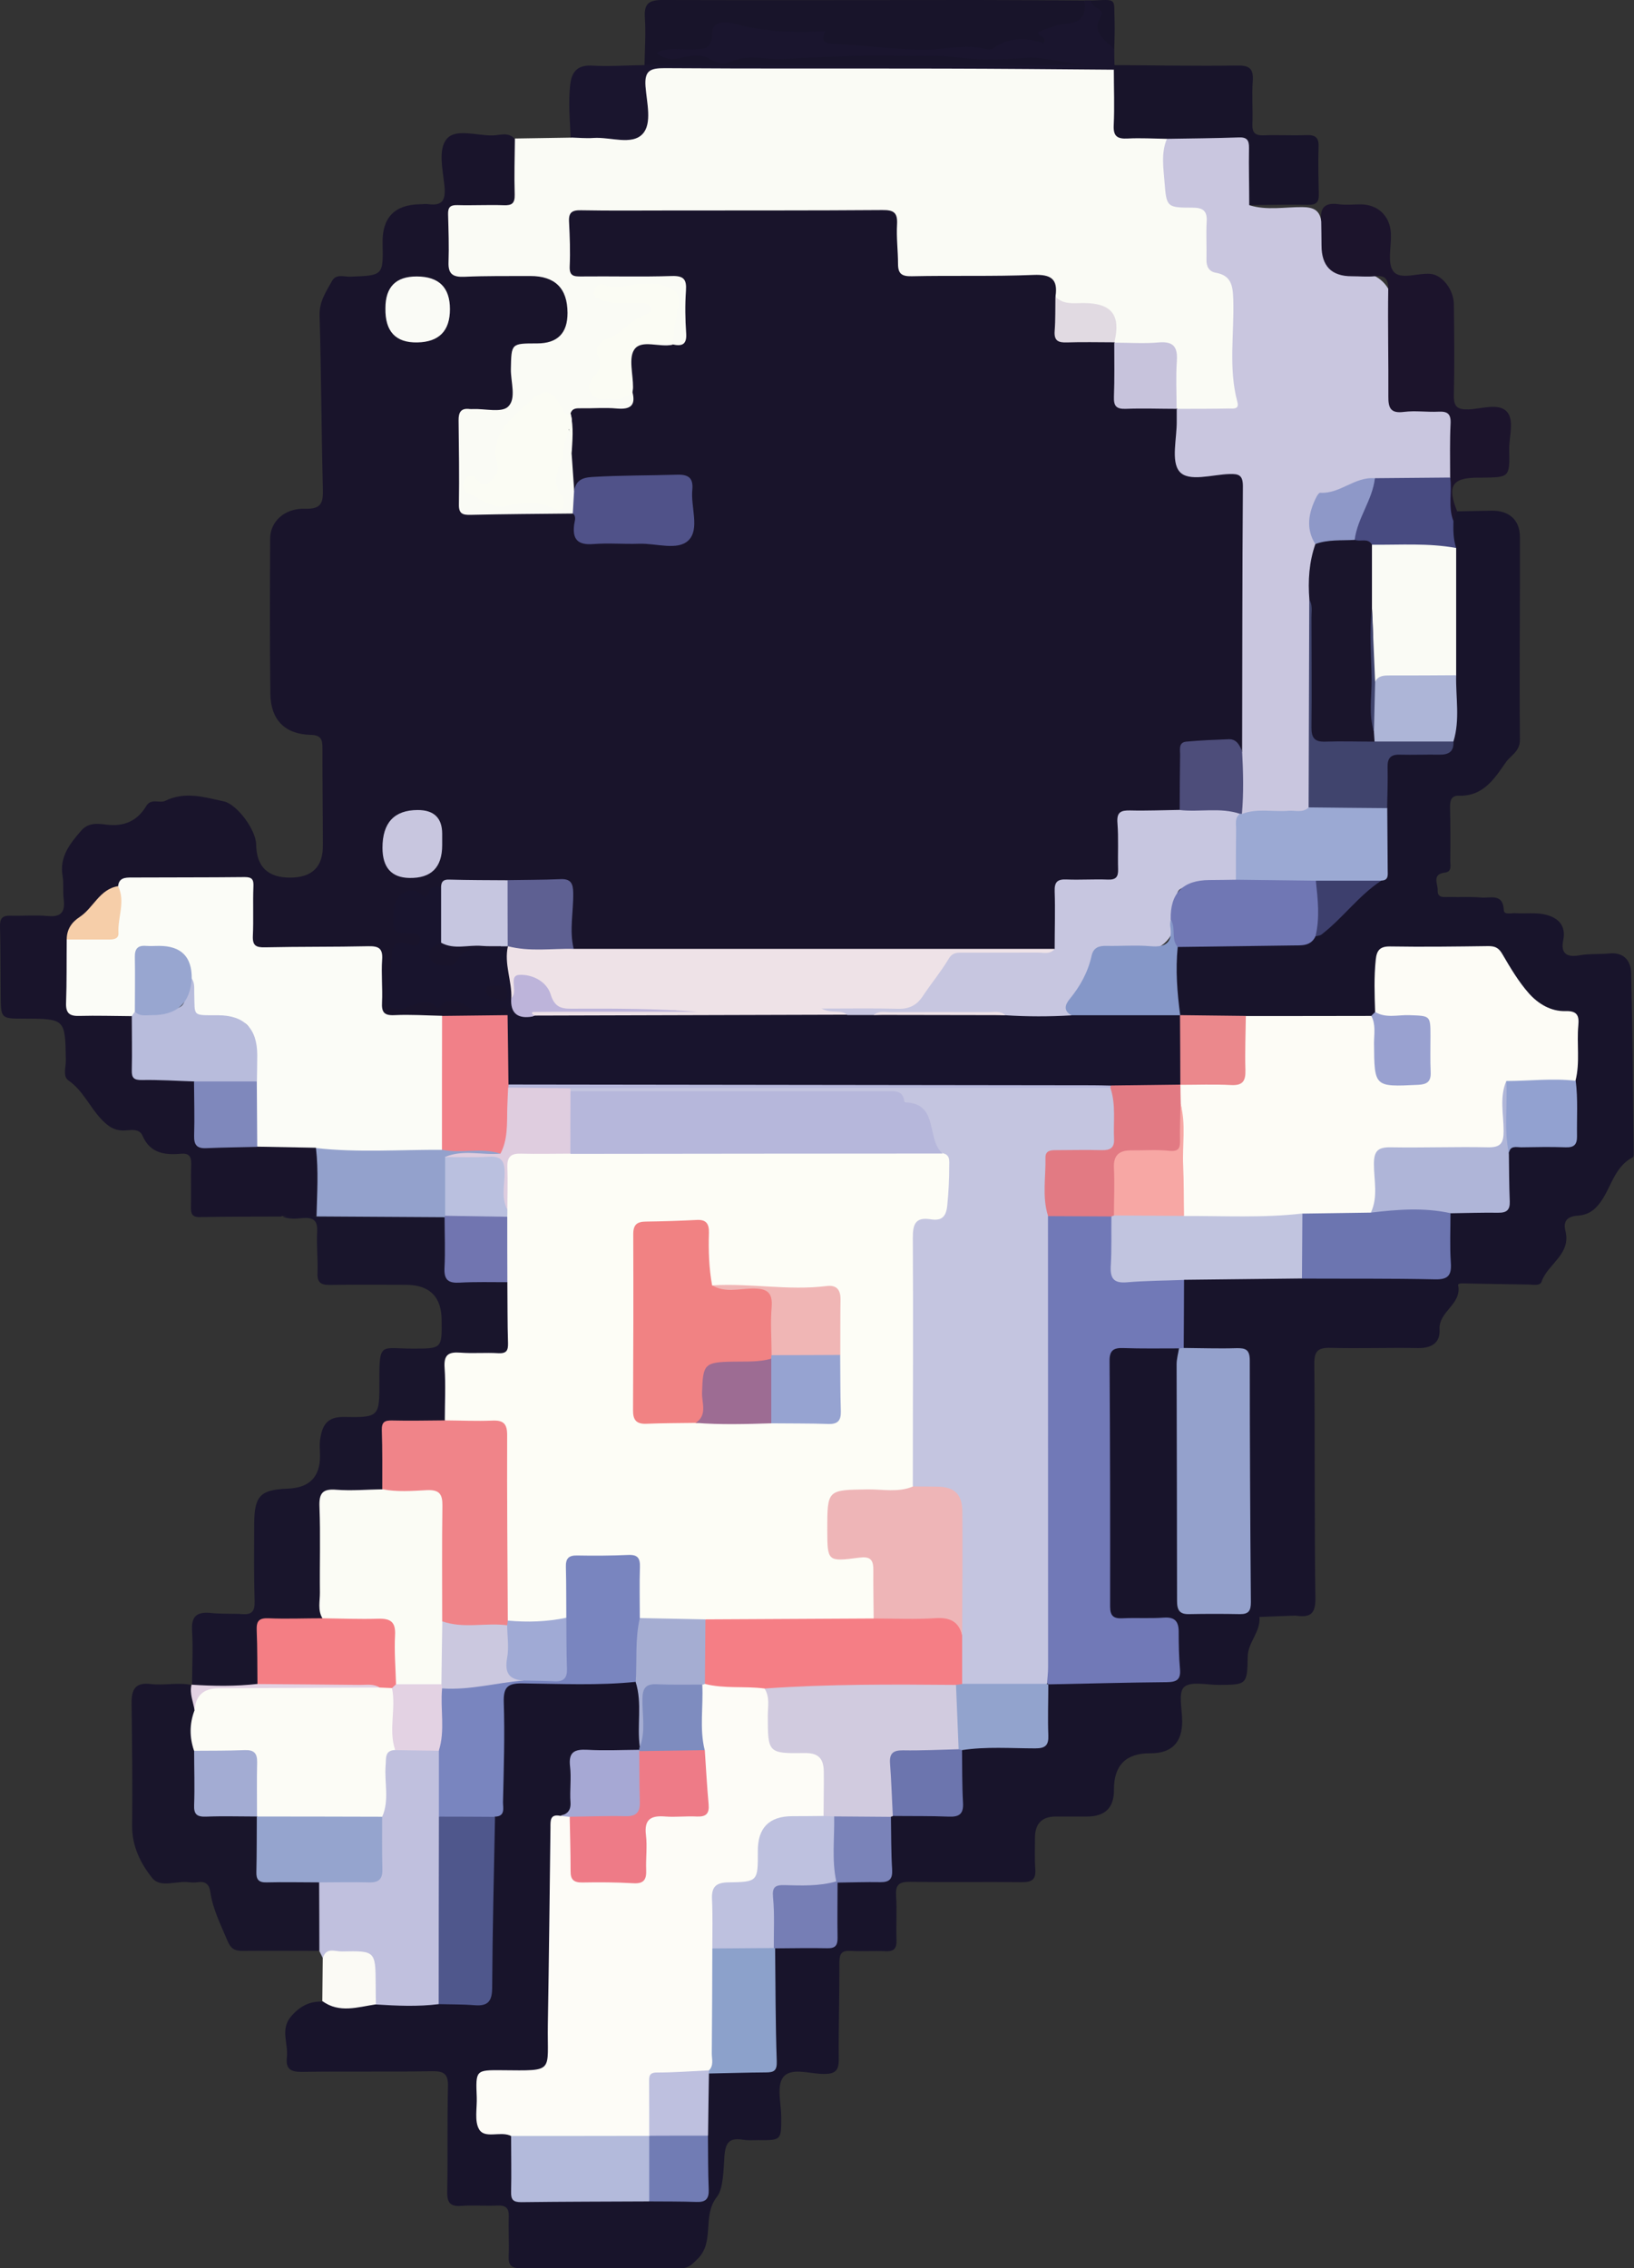 <svg xmlns="http://www.w3.org/2000/svg" id="Layer_2" data-name="Layer 2" viewBox="0 0 149.4 207.31"><rect x="0" y="0" width="149.4" height="207.31" fill="#333333" stroke="none"/><defs><style>      .cls-1 {        fill: #c9c6df;      }      .cls-1, .cls-2, .cls-3, .cls-4, .cls-5, .cls-6, .cls-7, .cls-8, .cls-9, .cls-10, .cls-11, .cls-12, .cls-13, .cls-14, .cls-15, .cls-16, .cls-17, .cls-18, .cls-19, .cls-20, .cls-21, .cls-22, .cls-23, .cls-24, .cls-25, .cls-26, .cls-27, .cls-28, .cls-29, .cls-30, .cls-31, .cls-32, .cls-33, .cls-34, .cls-35, .cls-36, .cls-37, .cls-38, .cls-39, .cls-40, .cls-41, .cls-42, .cls-43, .cls-44, .cls-45, .cls-46, .cls-47, .cls-48, .cls-49, .cls-50, .cls-51, .cls-52, .cls-53, .cls-54, .cls-55, .cls-56, .cls-57, .cls-58, .cls-59, .cls-60, .cls-61, .cls-62, .cls-63, .cls-64, .cls-65, .cls-66, .cls-67, .cls-68, .cls-69, .cls-70, .cls-71, .cls-72, .cls-73, .cls-74, .cls-75, .cls-76, .cls-77, .cls-78, .cls-79, .cls-80, .cls-81, .cls-82, .cls-83, .cls-84, .cls-85, .cls-86, .cls-87, .cls-88, .cls-89 {        stroke-width: 0px;      }      .cls-2 {        fill: #a0aad5;      }      .cls-3 {        fill: #484b81;      }      .cls-4 {        fill: #94a1cc;      }      .cls-5 {        fill: #eeb5b7;      }      .cls-6 {        fill: #7e8cbf;      }      .cls-7 {        fill: #f7a7a4;      }      .cls-8 {        fill: #d1cbdf;      }      .cls-9 {        fill: #95a4ce;      }      .cls-10 {        fill: #bdb4da;      }      .cls-11 {        fill: #717cb4;      }      .cls-12 {        fill: #eb888c;      }      .cls-13 {        fill: #dfcddf;      }      .cls-14 {        fill: #f47e84;      }      .cls-15 {        fill: #c4c5e0;      }      .cls-16 {        fill: #96a3d1;      }      .cls-17 {        fill: #e27a83;      }      .cls-18 {        fill: #bec1df;      }      .cls-19 {        fill: #9ba9d3;      }      .cls-20 {        fill: #f18088;      }      .cls-21 {        fill: #fdfcf6;      }      .cls-22 {        fill: #c7c6e0;      }      .cls-23 {        fill: #b8bcdc;      }      .cls-24 {        fill: #c1c4df;      }      .cls-25 {        fill: #8e98c8;      }      .cls-26 {        fill: #b6b7db;      }      .cls-27 {        fill: #9d6c93;      }      .cls-28 {        fill: #1a152c;      }      .cls-29 {        fill: #e1dae2;      }      .cls-30 {        fill: #fcfcf6;      }      .cls-31 {        fill: #8597c8;      }      .cls-32 {        fill: #1c142c;      }      .cls-33 {        fill: #e3d2e3;      }      .cls-34 {        fill: #fdfdf6;      }      .cls-35 {        fill: #f0b6b5;      }      .cls-36 {        fill: #bec0df;      }      .cls-37 {        fill: #fdfcf7;      }      .cls-38 {        fill: #7f88bc;      }      .cls-39 {        fill: #18142b;      }      .cls-40 {        fill: #7179b7;      }      .cls-41 {        fill: #fafbf6;      }      .cls-42 {        fill: #eee2e7;      }      .cls-43 {        fill: #99a1d0;      }      .cls-44 {        fill: #fbfcf5;      }      .cls-45 {        fill: #98a6d0;      }      .cls-46 {        fill: #a5add2;      }      .cls-47 {        fill: #a3acd3;      }      .cls-48 {        fill: #7175b0;      }      .cls-49 {        fill: #afb5d8;      }      .cls-50 {        fill: #fbfaf5;      }      .cls-51 {        fill: #18142a;      }      .cls-52 {        fill: #1a152e;      }      .cls-53 {        fill: #adb5d7;      }      .cls-54 {        fill: #92a3cd;      }      .cls-55 {        fill: #f18283;      }      .cls-56 {        fill: #8ca1cb;      }      .cls-57 {        fill: #a6a8d4;      }      .cls-58 {        fill: #6c75b0;      }      .cls-59 {        fill: #f6cea9;      }      .cls-60 {        fill: #7077b4;      }      .cls-61 {        fill: #19152b;      }      .cls-62 {        fill: #18142d;      }      .cls-63 {        fill: #92a1d0;      }      .cls-64 {        fill: #19142b;      }      .cls-65 {        fill: #19152c;      }      .cls-66 {        fill: #c0c0de;      }      .cls-67 {        fill: #c8c6df;      }      .cls-68 {        fill: #5e6092;      }      .cls-69 {        fill: #bac0df;      }      .cls-70 {        fill: #7a83b9;      }      .cls-71 {        fill: #c7c3dc;      }      .cls-72 {        fill: #f08489;      }      .cls-73 {        fill: #7985bf;      }      .cls-74 {        fill: #4f578c;      }      .cls-75 {        fill: #4d4d7a;      }      .cls-76 {        fill: #6c75ae;      }      .cls-77 {        fill: #40446d;      }      .cls-78 {        fill: #ee7b87;      }      .cls-79 {        fill: #3d3f6d;      }      .cls-80 {        fill: #767eb5;      }      .cls-81 {        fill: #c6c6e0;      }      .cls-82 {        fill: #b3badb;      }      .cls-83 {        fill: #fafbf5;      }      .cls-84 {        fill: #f57e85;      }      .cls-85 {        fill: #fbfcf7;      }      .cls-86 {        fill: #cbc8df;      }      .cls-87 {        fill: #93a1cc;      }      .cls-88 {        fill: #505289;      }      .cls-89 {        fill: #fbfcf4;      }    </style></defs><g id="Layer_1-2" data-name="Layer 1"><g><path class="cls-64" d="m25.76,111.2c-2.51.01-5.01,0-7.52.05-.72.01-.79-.37-.78-.94.03-1.3-.02-2.61.02-3.92.02-.73-.25-1-.96-.93-1.48.13-2.8-.05-3.49-1.65-.27-.63-.95-.53-1.47-.49-.98.09-1.59-.27-2.29-1.01-1.07-1.12-1.67-2.62-3-3.54-.56-.39-.24-1.22-.25-1.84-.06-3.81-.05-3.81-3.84-3.82-2.09,0-2.1,0-2.12-2.11-.02-2.11,0-4.22-.06-6.33-.02-.71.22-.99.93-.97,1.15.03,2.32-.07,3.46.03,1.28.12,1.57-.45,1.43-1.57-.09-.69.02-1.42-.1-2.1-.29-1.74.65-2.91,1.68-4.11.68-.8,1.56-.67,2.36-.57,1.59.19,2.79-.34,3.6-1.69.46-.77,1.22-.23,1.75-.49,1.81-.89,3.58-.33,5.35.05,1.21.26,2.94,2.6,2.96,3.94q.04,3.03,3.09,3.03t3.01-2.98c0-2.96-.05-5.92-.04-8.89,0-.78-.15-1.16-1.07-1.18-2.35-.05-3.67-1.37-3.69-3.77-.06-4.72-.04-9.44-.02-14.16,0-1.56,1.31-2.8,3.2-2.74,1.53.05,1.65-.59,1.62-1.83-.14-5.27-.14-10.54-.3-15.81-.04-1.28.58-2.19,1.14-3.18.38-.68,1.09-.37,1.64-.39,3.04-.11,3.04-.09,2.98-3.07q-.07-3.49,3.42-3.55c.25,0,.51-.05.75-.01,1.3.18,1.61-.37,1.49-1.62-.14-1.48-.63-3.39.23-4.37.82-.94,2.75-.26,4.18-.29.65-.01,1.4-.34,1.98.28.98,1.8.64,3.69.3,5.55-.14.8-.96.95-1.68,1.02-.95.09-1.91.03-2.86.05-.8.02-1.21.4-1.21,1.2,0,.1,0,.2,0,.3,0,4.44-.38,3.86,3.67,3.9,1.61.02,3.21-.03,4.82.02,1.75.05,2.25.55,2.34,2.25.05.9.05,1.81,0,2.71-.09,1.65-.58,2.26-2.19,2.22-3.38-.08-2.87.39-2.91,3.04-.04,2.57-.4,2.96-2.95,3.03-1.76.05-1.88.14-1.86,1.92.01,1.56-.1,3.1-.15,4.66-.04,1.15.32,1.92,1.71,1.91.74,0,1.5.09,2.25.11,2,.05,4.01-.13,6.01.1.48.2.67.61.67,1.08,0,1.14.62,1.42,1.64,1.41,2.2-.02,4.4-.03,6.6,0,1.12.02,1.49-.45,1.48-1.52-.04-4.29.39-3.55-3.54-3.66-2.34-.06-4.63.12-6.85.9-.71-.99-.45-2.11-.42-3.2.16-1.25.12-2.49-.04-3.74.23-1.14,1.15-1.13,1.98-1.09.79.04,1.59.02,2.38.07.98.06,1.23-.41,1.04-1.28,0-.74-.02-1.49,0-2.23.07-1.79.56-2.29,2.32-2.37.59-.03,1.19,0,1.78.01.44-.06.79-.25.82-.73.08-1.25.13-2.51-.03-3.76-.1-.72-.68-.79-1.26-.79-2.26.01-4.52-.09-6.78.06-1.82.12-2.5-.44-2.57-2.26-.04-1-.05-2.01.02-3.01.08-1.12.67-1.74,1.8-1.84.45-.04.9-.04,1.35-.04,8.24,0,16.47,0,24.71,0,2.75,0,3.12.39,3.15,3.13,0,.35,0,.7.01,1.05.08,1.54.34,1.82,1.92,1.83,3.36.03,6.73-.02,10.09.02,1.81.02,2.18.4,2.39,2.16-.02.19-.1.39-.08.59.35,3.53-.57,3.28,3.19,3.31.55,0,1.1.02,1.6.28.15.09.28.2.38.35.58,1.29.31,2.65.33,3.98.02,1.03.42,1.4,1.43,1.41,1.23.02,2.5-.24,3.68.35.15.11.27.25.36.42.39.81.27,1.67.28,2.52.02,2.69.01,2.69,2.63,2.7.35,0,.7,0,1.05.01,1.73.09,2.24.59,2.34,2.27.02.35.01.7.01,1.05,0,6.67,0,13.35,0,20.02,0,.8.09,1.61-.33,2.35-.2.3-.51.37-.77.17-1.09-.84-2.28-.42-3.45-.33-.89.07-1.2.51-1.2,1.35,0,.95.02,1.89-.02,2.84-.03.64-.03,1.31-.57,1.8-1.17.65-2.44.37-3.67.39-1.01.02-1.47.39-1.44,1.42.03.9.03,1.8-.02,2.69-.09,1.66-.55,2.12-2.18,2.21-.7.04-1.4.04-2.1.01-1.02-.04-1.46.42-1.43,1.43.03.85.02,1.7,0,2.54-.02.7-.03,1.41-.6,1.94-.45.28-.96.25-1.46.25-13.49.21-26.97.18-40.46.17-.65,0-1.31.02-1.91-.31-1.01-.79-.93-1.89-.84-2.98q.27-3.06-2.8-3.06c-.84,0-1.69.05-2.52-.1-1.9.3-3.85-.21-5.72.37-1.01.33-1.76,1.34-3.11.87-.75-.26-.9.72-1.02,1.36-.11.62,0,1.1.73,1.21.2.03.39.09.58.16.5.2.92.49.82,1.1-.08.51-.5.81-.97.77-1.29-.12-1.47.69-1.54,1.67-.05.65-.13,1.29-.18,1.94-.09,1.19.25,1.45,1.34,1.14,1.97-.55,3.93-.66,5.86.14.73.3,1.45.35,2.2.16.4-.1.83-.23,1.08.2.28.47.09.86-.38,1.12-1.9.46-3.81.26-5.72.16-1.3.17-2.6.14-3.9.07-1.54-.08-2.02-.58-2.13-2.14-.06-.8-.01-1.6-.03-2.4-.03-1.58-.17-1.74-1.71-1.75-2.45-.02-4.91.02-7.36-.02-2.15-.03-2.62-.52-2.67-2.69,0-.2,0,.05,0-.15-.03-3.84.41-3.46-3.61-3.48-1.9,0-3.81-.01-5.71,0-.65,0-1.31-.05-1.89.34-1.82.8-3,2.37-4.35,3.73-.37.38-.63.9-.48,1.49.09,1.3.03,2.6.04,3.9.02,1.95.03,1.94,2.05,2,1.18.03,2.42-.27,3.5.49.78,1.18.42,2.52.48,3.79.08,1.6.14,1.67,1.71,1.74,1.18.05,2.41-.26,3.5.46.86,1.21.5,2.61.5,3.92,0,1.22.43,1.72,1.66,1.65,1.19-.06,2.39-.07,3.59.08,1.83,0,3.69-.54,5.44.41.75,2.15.81,4.3-.03,6.45-1.09.19-2.17.19-3.26-.02Z"></path><path class="cls-39" d="m133.2,46.74c1.05-.02,2.11-.04,3.16-.06,1.6-.03,2.6.82,2.61,2.4.02,6.18-.06,12.35,0,18.53.01,1.08-.83,1.42-1.28,2.06-1.04,1.49-2.07,3.13-4.29,3.06-.76-.02-.83.5-.82,1.13.04,1.61.04,3.21.02,4.82,0,.41.18,1-.49,1.08-1.23.15-.63,1.05-.66,1.62-.04.78.65.59,1.11.61.95.03,1.91-.04,2.86.05.82.08,2.01-.44,2.08,1.17.02.43.68.24,1.05.26.95.06,1.94-.09,2.83.15,1.06.28,1.83.96,1.55,2.32-.25,1.19.3,1.6,1.5,1.38.88-.16,1.8-.08,2.7-.17,1.35-.14,1.98.68,2.01,1.79.13,5.42.17,10.84.23,16.27,0,.2.02.52-.07.57-1.96.99-2.03,3.37-3.5,4.71-.44.4-.99.59-1.49.62-.99.06-1.41.48-1.18,1.4.54,2.15-1.62,3.01-2.18,4.64-.15.43-.81.26-1.26.26-1.81-.02-3.62-.06-5.42-.09-.34,0-.99-.08-.95.15.36,1.76-1.8,2.39-1.7,4.06.07,1.19-.71,1.71-1.96,1.69-2.66-.05-5.32.05-7.98-.02-1.16-.03-1.52.27-1.51,1.48.07,7.13,0,14.26.1,21.39.02,1.39-.42,1.79-1.68,1.62-.2-.03-.4,0-.6,0-.95.03-1.9.07-2.84.11.14,1.35-1.05,2.29-1.07,3.63-.04,2.57-.1,2.56-2.64,2.58-1.1,0-2.57-.36-3.18.2-.55.5-.17,2.04-.17,3.12q0,2.95-2.93,2.93-3.33-.02-3.31,3.35.02,2.43-2.46,2.43c-.95,0-1.91,0-2.86,0q-1.9,0-1.9,1.96c0,.95-.04,1.91.03,2.86.07.94-.32,1.19-1.22,1.18-3.41-.04-6.83.02-10.24-.03-.96-.01-1.33.23-1.27,1.25.09,1.35-.01,2.71.04,4.07.03.81-.27,1.06-1.04,1.02-1.05-.05-2.11.03-3.16-.03-.79-.04-1.02.23-1.02,1.02.01,2.96-.09,5.92-.06,8.89.01,1.07-.36,1.35-1.39,1.34-1.27,0-2.98-.64-3.7.31-.61.8-.17,2.42-.17,3.67,0,2.08,0,2.09-2.1,2.07-.45,0-.91.04-1.35-.03-1.26-.2-1.65.17-1.75,1.56-.08,1.22-.1,2.92-.67,3.64-1.4,1.75-.17,4.09-1.77,5.68-.5.49-.82.87-1.55.86-4.87-.02-9.74-.04-14.61,0-.85,0-1.16-.24-1.12-1.1.05-1.2-.03-2.41.01-3.61.03-.78-.27-1.06-1.05-1.02-1.1.05-2.21-.05-3.31.03-1.01.07-1.28-.3-1.27-1.27.06-3.21-.01-6.43.07-9.64.03-1.16-.37-1.42-1.47-1.4-3.97.07-7.93,0-11.9.06-1.03.01-1.48-.27-1.36-1.34.14-1.25-.64-2.56.4-3.75.78-.9,1.68-1.39,2.87-1.33,1.69-.07,3.39.14,5.07-.19,1.84-.24,3.69-.18,5.53-.04.9-.14,1.8-.13,2.7-.1,1.09.05,1.47-.44,1.54-1.52.25-4.21.34-8.42.29-12.63,0-.85-.02-1.71.3-2.53.46-.75.61-1.56.6-2.44-.01-2.55-.04-5.11,0-7.66.04-1.91.43-2.32,2.31-2.29,2.9.05,5.8-.27,8.7-.17.55.02,1.1-.08,1.64.13.54.3.72.79.72,1.37,0,1.58.12,3.17-.07,4.74-.06.18-.15.34-.28.48-.97.71-2.1.48-3.17.5-2.61.04-2.62.02-2.63,2.59,0,1.26.02,2.52-1.22,3.32-.64.45-.6,1.12-.58,1.77.14,6.02-.52,12.03-.32,18.05.02.5,0,1-.09,1.5-.21,1.21-.96,1.83-2.15,1.95-1.05.11-2.11.04-3.16.07-.83.02-1.21.39-1.05,1.23.04.25.08.5.07.75-.1,1.48.13,2.7,1.96,2.86.29.03.53.28.72.52.65,1.22.4,2.54.38,3.82-.01,1.22.44,1.67,1.67,1.67,3.44.01,6.88-.15,10.31.09,1.19-.15,2.39-.11,3.59-.09.96.01,1.34-.4,1.34-1.35,0-1.4-.08-2.79.09-4.19-.04-1.89-.46-3.79.32-5.63.99-.83,2.19-.56,3.32-.58,2.33-.04,2.33-.02,2.3-2.27-.02-2.16-.02-4.31,0-6.47,0-.75-.02-1.51.48-2.16,1.04-.83,2.28-.51,3.44-.55,1.7-.07,1.74-.11,1.81-1.77.05-1.22-.26-2.49.42-3.64.92-.84,2.06-.59,3.13-.59,1.04,0,1.38-.39,1.35-1.43-.04-1.37-.36-2.78.37-4.09.12-.13.27-.23.43-.3,1.42-.44,2.88-.21,4.31-.23,1.01-.01,1.41-.39,1.44-1.42.04-1.38-.3-2.8.41-4.12.72-.78,1.68-.77,2.63-.8,1.15-.03,2.29-.03,3.44,0,.95.02,1.31-.41,1.35-1.35.06-1.31-.36-2.71.57-3.91,1.89-.82,3.94-.49,5.91-.75,1.28-.17,2.61-.08,3.91-.02,1.25.05,1.74-.51,1.65-1.71-.03-.45,0-.9-.05-1.35-.11-.92-.56-1.46-1.57-1.45-.9,0-1.81.04-2.71-.03-1.38-.12-1.84-.6-1.98-1.98-.03-.3-.02-.6-.02-.9,0-6.67,0-13.34,0-20.01,0-2.54.45-3.02,2.98-2.98,1.32.02,2.72-.38,3.95.47.42.52.32,1.13.32,1.73-.02,6.67-.01,13.34,0,20.01,0,2,.17,2.17,2.12,2.18,3.88,0,3.27.29,3.28-3.28.02-5.97.01-11.93,0-17.9,0-1.93-.09-1.96-2.06-2.03-1.17-.04-2.43.34-3.46-.57-.8-2.14-.77-4.28-.03-6.42.39-.36.88-.5,1.39-.5,3.16,0,6.33-.14,9.48.07,3.66-.2,7.33-.04,10.99-.09,1.97-.03,2.02-.09,2.08-2.02.03-1.14-.23-2.32.4-3.39.93-.84,2.08-.55,3.16-.6,1.74-.07,1.83-.14,1.87-1.92.03-1-.11-2.01.17-2.99.28-.87,1.01-1.02,1.78-1.08.89-.08,1.79-.06,2.68-.04,1.03.03,1.41-.43,1.4-1.43-.01-1.29-.09-2.58.09-3.87.39-1.63.2-3.28.2-4.93,0-.61-.35-.89-.9-1.01-2.42-.55-4.08-2.09-5.18-4.23-.72-1.39-1.75-1.86-3.27-1.78-2.1.1-4.21.07-6.31.01-1.31-.04-1.76.58-1.85,1.78-.09,1.29.21,2.61-.34,3.86-.15.24-.37.41-.63.53-1.88.44-3.8.18-5.69.2-1.85.02-3.71.13-5.56-.08-1.98.05-3.97.34-5.93-.19-.18-.08-.32-.21-.45-.36-.81-2.1-1.01-4.22-.18-6.37.67-.56,1.49-.5,2.28-.51,2.55-.02,5.09,0,7.64,0,.81,0,1.6-.04,2.31-.49,1.08-.18,1.55-1.19,2.33-1.78,1.45-1.08,2.53-2.6,4.02-3.66.48-1.4.18-2.85.25-4.28.03-.64.03-1.29.1-1.93-.18-1.14-.11-2.29-.07-3.43.05-1.2.7-1.8,1.89-1.87,1-.05,1.99-.03,2.99-.04.57,0,1.12,0,1.25-.74.35-1.98-.01-3.99.25-5.97-.21-3.76-.07-7.53-.09-11.29-.08-.88-.38-1.75-.19-2.66.11-.45.28-.85.77-.99Z"></path><path class="cls-83" d="m52.27,41.54c.08,1.11.15,2.21.23,3.32.6.73.57,1.43-.12,2.08-3.11.03-6.23.05-9.34.12-.74.02-1.1-.1-1.08-.95.04-2.56,0-5.12-.03-7.68-.01-.76.23-1.15,1.03-1.04.1.01.2,0,.3,0,1.1-.04,2.59.35,3.19-.21.79-.74.24-2.27.26-3.45.05-2.34.01-2.34,2.4-2.34q2.79,0,2.78-2.79-.01-3.38-3.42-3.37c-2.01.01-4.02-.02-6.03.07-1.03.04-1.47-.25-1.43-1.33.05-1.45,0-2.91-.04-4.37-.02-.65.19-.87.86-.85,1.4.04,2.81-.04,4.22.01.76.03,1.03-.17,1.01-.98-.05-1.7,0-3.41.02-5.12,1.71-.03,3.42-.05,5.13-.08.47-.46,1.06-.53,1.67-.54.85,0,1.71,0,2.56-.01,1.86-.03,2.02-.19,2.05-2.1,0-.6-.01-1.2.01-1.81.08-1.76.53-2.23,2.27-2.24,3.76-.03,7.53,0,11.29-.01,9.48-.02,18.96.05,28.45-.05.47,0,.89.04,1.27.33.54.32.61.87.67,1.42.06.55.03,1.1.04,1.64.03,2.65-.35,2.98,2.7,2.86.55-.02,1.1.08,1.54.46.54.99.23,2.07.27,3.1.09,2.18.2,2.37,2.32,2.81.91.19,1.41.69,1.53,1.6.08.65.1,1.3.06,1.95-.07,1.22.11,2.24,1.37,2.89.89.46,1.02,1.43,1.04,2.36.04,1.9,0,3.81.02,5.71,0,1,0,1.99.18,2.99.24,1.33-.11,1.87-1.41,1.91-1.51.05-3.11.5-4.52-.51h0c-.91-1.07-.52-2.36-.57-3.57-.07-1.77-.1-1.81-1.85-1.88-1.11-.04-2.31.3-3.27-.6v-.03s-.1-.07-.1-.11c-.02-2.51-1.52-3.16-3.72-3.05-.68.03-1.43-.11-1.57-1.03.23-1.57-.42-2-2-1.94-3.71.15-7.42.04-11.14.12-.91.02-1.26-.22-1.26-1.12,0-1.2-.16-2.41-.09-3.61.06-1.07-.28-1.33-1.33-1.32-6.52.05-13.05.03-19.57.04-2.66,0-5.32.03-7.98-.02-.84-.02-1.16.2-1.11,1.06.07,1.35.12,2.71.06,4.06-.04.88.35.94,1.06.93,2.76-.03,5.52.05,8.28-.04,1.09-.03,1.36.31,1.29,1.34-.09,1.3-.07,2.61.02,3.91.07,1.04-.41,1.19-1.25,1-.75-.93-.18-1.93-.1-2.88.13-1.62-.06-1.95-1.67-2.14-1.45-.18-2.87.38-4.34.21.46.54,1.1.45,1.69.49.6.04,1.21-.02,1.79.13.46.12.85.33.95.85.09.47-.23.73-.56.98-.12.09-.25.17-.38.24-2.18,1.2-3.91,2.71-4.18,5.44-.08.78.1.97.76,1.08.8.13,1.58-.33,2.37-.06.34,1.27-.21,1.63-1.43,1.52-1.08-.1-2.17,0-3.26-.02-.41,0-.8-.03-.96.47.11.47.33,1.06-.55.61-.22-.11-.34-.36-.49-.56-1.21-1.68-1.32-1.61-2.94-.26-1.52,1.26-2.39,2.62-2.26,4.72.11,1.78-.78,2.34-2.59,2.13.67.83,1.59,1.35,2.57,1.26,1.6-.15,3.19-.15,4.89.07-.93-2.52.11-4.58,1.08-6.67.62.78.33,1.62.38,2.42Z"></path><path class="cls-1" d="m107.58,37.37c1.6,0,3.21,0,4.81-.03.36,0,.93.1.75-.58-.84-3.11-.28-6.28-.38-9.41-.04-1.23-.18-2.17-1.6-2.42-.62-.11-.87-.57-.85-1.22.03-1.15-.05-2.31.02-3.45.06-1-.35-1.28-1.31-1.28-2.3,0-2.37-.04-2.54-2.28-.1-1.32-.34-2.7.21-4,.36-.5.9-.61,1.46-.62,1.55-.04,3.09-.07,4.64,0,1.44.07,2.04.61,2.02,2.04-.02,1.55.51,3.21-.57,4.64,1.59.49,3.22.16,4.83.17.98.01,1.58.25,1.73,1.26.9.71.63,1.73.66,2.65.07,1.74.15,1.85,1.92,1.88q4.11.07,4.11,4.12c0,2.21.03,4.41-.01,6.62-.02,1.14.41,1.69,1.58,1.62.6-.03,1.2-.02,1.8.01,1.78.09,2.33.59,2.32,2.41-.01,1.42.4,2.92-.48,4.25-.55.56-1.27.55-1.97.55-1.55.01-3.11.03-4.66,0-.72-.21-1.37-.05-1.99.38-.46.32-1.01.41-1.55.53-1.89.42-2.53,1.43-2.13,3.37.09.44.23.87.25,1.33-.3,1.72-.47,3.45-.47,5.19-.1,4.45-.14,8.9.03,13.35.07,1.78.31,3.6-.23,5.37-.2.45-.58.73-1.03.77-1.82.15-3.64.43-5.44-.14-.71-1.93-.87-3.86.06-5.77.02-8.08.01-16.15.07-24.23,0-.99-.34-1.15-1.21-1.12-1.58.04-3.76.76-4.59-.23-.8-.95-.22-3.05-.25-4.65,0-.35,0-.7,0-1.05Z"></path><path class="cls-65" d="m25.76,111.2c1.06,0,2.12-.01,3.18-.02.45-.46,1.02-.59,1.63-.6,2.88-.02,5.76-.03,8.64,0,.5,0,.99.1,1.41.39.76.7.65,1.63.66,2.52.03,3.43-.26,3.09,3.04,3.12.75,0,1.51-.04,2.16.45.94,2.02.56,4.11.32,6.18-.07.62-.64.86-1.2.99-.75.17-1.49.14-2.25.05-1.91-.23-2-.11-2.07,1.86-.04,1.28.31,2.62-.47,3.81-1.13.79-2.43.48-3.65.48-1.16,0-1.59.41-1.61,1.58-.02,1.42.37,2.92-.46,4.26-.77.61-1.7.49-2.58.5-2.65.03-2.65.02-2.65,2.73,0,2.29,0,4.58,0,6.87,0,.54.08,1.1-.22,1.61-1.16.87-2.51.46-3.78.53-1.59.08-1.66.14-1.74,1.73-.06,1.28.31,2.62-.49,3.81-1.94.62-3.9.41-5.86.16-.07-.06-.14-.13-.21-.19,0-1.65.1-3.32,0-4.96-.09-1.4.51-1.75,1.76-1.62.95.1,1.91.04,2.86.1.85.06,1.12-.27,1.1-1.13-.07-2.36-.05-4.72-.04-7.08.01-2.61.55-3.16,3.08-3.26q2.95-.11,2.94-2.99c0-.5-.06-1.01.01-1.5.18-1.23.59-2.09,2.16-2.06,3.26.06,3.27-.02,3.26-3.27-.02-3.64.13-2.98,3.02-2.98,2.7,0,2.7.02,2.67-2.64q-.04-3.19-3.28-3.19c-2.31,0-4.62-.03-6.93.01-.82.01-1.18-.21-1.14-1.09.05-1.25-.1-2.51-.03-3.76.05-.99-.29-1.34-1.28-1.26-.64.06-1.31.12-1.93-.15Z"></path><path class="cls-61" d="m29.2,178.32c-2.35,0-4.71-.02-7.06,0-.69,0-1.04-.21-1.33-.89-.61-1.48-1.35-2.89-1.58-4.5-.09-.63-.4-.99-1.11-.89-.29.04-.6.04-.9,0-1.12-.13-2.56.55-3.3-.38-1.07-1.33-1.86-2.92-1.84-4.79.04-3.7,0-7.41-.05-11.12-.02-1.25.27-2.01,1.77-1.82,1.23.15,2.49-.18,3.73.09l-.03-.03c.55.79.36,1.75.57,2.61-.04,1.18-.13,2.37.13,3.54.19.84.14,1.7.15,2.55.03,2.9-.19,2.71,2.66,2.75.8,0,1.61-.07,2.37.3.15.09.28.21.38.36.41.79.32,1.64.33,2.48.03,3.05-.23,2.84,2.8,2.87.88,0,1.81-.12,2.54.59.51,2.11.92,4.22-.24,6.26Z"></path><path class="cls-51" d="m58.93,5.96c.02-1.45.13-2.9.03-4.35-.08-1.25.35-1.61,1.58-1.61,9.61.03,19.23,0,28.84,0,3.25,0,6.51.03,9.76.05.64,1.33.38,2.02-.99,2.51-.92.33-1.99.36-2.48,1.45-.09.21-.43.24-.68.27-6.32.73-12.64.73-18.97.22-2.66-1.61-5.77-.79-8.57-1.58-.9-.25-1.56-.15-1.92.84-.58,1.6-2.04.86-3,1.09.96,0,2.06-.16,3.13.19.24.08.51.12.74.06,3.05-.9,6.17-.15,9.26-.4,3.71-.31,7.5.17,11.26.16,2.5-.01,5,.01,7.49-.13,1.76-.1,3.48.4,5.22.6.33.04.69.2.69.66-.33.33-.75.2-1.13.2-13.05,0-26.09,0-39.14,0-.38,0-.81.16-1.13-.2Z"></path><path class="cls-66" d="m29.2,178.32c0-2.08-.01-4.17-.02-6.25,1.03-.91,2.3-.43,3.45-.56,1.69-.19,1.72-.14,1.75-1.87.03-1.25-.07-2.5.18-3.75.19-1.48.03-2.97.13-4.45.06-.94.29-1.79,1.46-1.9,1.37-.17,2.75-.45,4.04.35.96,2,.38,4.09.41,6.15.21,5.21.06,10.42.08,15.64,0,.57-.16,1.09-.57,1.51-1.91.24-3.82.15-5.74.03-.79-.77-.57-1.78-.54-2.69.04-1.2-.33-1.76-1.62-1.63-.89.09-1.79.1-2.69.09-.11-.22-.22-.44-.33-.67Z"></path><path class="cls-32" d="m132.59,43.66c0-1.66-.04-3.31.04-4.96.04-.89-.3-1.11-1.11-1.07-1.05.05-2.12-.11-3.16.02-1.22.16-1.43-.37-1.42-1.41.02-3.26-.06-6.52-.01-9.78.01-.97-.27-1.31-1.23-1.21-.7.07-1.4,0-2.11,0q-2.77.01-2.76-2.83c0-.75-.02-1.5-.03-2.26-.14-1.24.41-1.67,1.63-1.49.64.09,1.3.01,1.95.01,1.59,0,2.7,1.03,2.79,2.63.07,1.19-.36,2.72.23,3.49.65.84,2.25.11,3.43.24,1.04.11,2.08,1.41,2.1,2.78.03,2.76.06,5.52,0,8.28-.03,1.07.31,1.36,1.36,1.32,1.18-.05,2.71-.6,3.47.19.73.77.21,2.29.23,3.49.05,2.53.03,2.53-2.48,2.56-.15,0-.3,0-.45,0-2.31.02-2.76.78-1.83,3.07-.1.3-.21.59-.31.89-1.11-.92-1.22-2.37-.3-3.98Z"></path><path class="cls-52" d="m58.93,5.96c10.59.02,21.19.04,31.78.05,3.06,0,6.11,0,9.18-.14-2.08.16-4.01-.72-6.15-.57-2.19.16-4.45.2-6.68-.1-1.53-.2-3.11-.05-4.66-.1-3.64-.12-7.28.15-10.91.3-1.56.06-3.14-.47-4.7.26-.48.23-1.2.16-1.74-.19-.83-.54-1.73-.43-2.61-.21-.81.2-1.57.28-2.41-.43,1.14-.56,2.23-.26,3.26-.31.98-.05,1.82.1,1.81-1.46,0-1.21,1.32-1.09,2.13-.87,2.68.73,5.38.8,8.21.66-.33.92-.23,1.11.97,1.17,2.69.12,5.36.51,8.07.53,1.89.01,3.77-.58,5.66-.06.22.06.55.02.73-.11,1.44-1,2.99-.97,4.55-.42.34-.74-.54-.51-.5-1.05.79-.25,1.63-.68,2.48-.73,1.47-.09,1.95-.79,1.75-2.14h.61c.86.39,1.52.82,1.22,2.02-.23.91.57,1.63.9,2.44,0,.48.01.96.02,1.44.11.16.09.3-.05.43-5.21-.04-10.42-.09-15.64-.1-8.47-.02-16.94.02-25.42-.04-1.28,0-1.88.17-1.77,1.66.11,1.48.63,3.4-.27,4.36-.99,1.05-2.94.26-4.47.36-.7.05-1.4-.02-2.1-.04-.08-1.59-.22-3.18-.05-4.78.13-1.22.65-1.87,2.02-1.79,1.59.09,3.19-.03,4.78-.05Z"></path><path class="cls-51" d="m101.84,6.38c.02-.14.03-.28.05-.43,3.75.02,7.5.1,11.25.04,1.15-.02,1.48.33,1.4,1.44-.09,1.29.02,2.6-.03,3.9-.03.78.23,1.07,1.02,1.04,1.3-.05,2.6.03,3.9-.02.82-.03,1.17.2,1.13,1.08-.05,1.45-.01,2.9.02,4.35.02.71-.25.95-.96.94-1.8-.03-3.6.01-5.4.03,0-1.75-.05-3.49-.02-5.24.01-.7-.2-.98-.93-.95-2.2.08-4.39.09-6.59.13-1.19-.02-2.38-.09-3.57-.03-.94.05-1.33-.19-1.28-1.21.08-1.68.01-3.37.01-5.06Z"></path><path class="cls-50" d="m29.52,178.98c.29-1.03,1.14-.59,1.74-.61,3.07-.06,3.07-.04,3.09,3.05,0,.6.01,1.19.02,1.79-1.65.24-3.33.84-4.9-.3.01-1.31.03-2.62.04-3.93Z"></path><path class="cls-51" d="m101.88,4.51c-.79-.88-2.18-1.47-1.17-3.12.31-.52-.91-.67-.95-1.34,2.48-.1,2.06-.26,2.15,1.93.03.84-.02,1.69-.03,2.53Z"></path><path class="cls-62" d="m46.41,92.79c-.06-.35.09-.91-.62-.58-1.08.52-2.06.35-3.1-.24-.74-.42-1.65-.91-2.45.03-.06.07-.23.14-.26.12-1.32-1.37-2.57.41-3.89.09-.63-.15-.86-.37-.76-1,.19-1.23.42-2.46.48-3.69.05-1.11.38-1.62,1.55-1.21.46.17,1,.2,1.05-.41.05-.61-.54-.6-.99-.63-.58-.04-1.42.13-1.45-.67-.04-.91-.09-2,.56-2.69.45-.48,1.29-.85,2.01-.14.37.37.56.25.68-.24.15-.62.69-.43,1.12-.48,1.13,1.47.55,3.11.49,4.7-.09.34-.3.62-.5.92-.16.24-.44.49-.16.79.28.3.75.32.96.08,1.25-1.49,3.02-1.09,4.61-1.35.23-.01.46.03.66.14.13.09.23.21.3.35.31,1.5.45,3.03.51,4.55q.25,1.46,2.14,1.13c9.33.18,18.65-.44,27.97-.01.87,0,1.74,0,2.61,0,3.98-.07,7.96.16,11.93-.13,2.03-.1,4.07.05,6.1,0,2.66-.06,5.32-.02,7.98-.02.72,0,1.41.06,1.95.62l-.02-.02c1.08,2.01.65,4.09.31,6.16-.09.18-.23.32-.39.43-2.1.64-4.23.32-6.36.2-17.53-.01-35.06,0-52.58-.01-.84,0-1.72.19-2.5-.3-.85-2.16-.92-4.32.05-6.48Z"></path><path class="cls-85" d="m12.04,92.88c-1.59-.01-3.19-.06-4.78-.02-.88.03-1.25-.23-1.22-1.17.07-1.94.04-3.88.06-5.82.81-.82,1.85-.54,2.81-.56.9-.03,1.31-.34,1.43-1.27.13-1.01-.02-2.08.46-3.04.07-.77.66-.79,1.21-.79,3.45-.02,6.91,0,10.36-.04.69,0,.83.23.8.87-.06,1.5.02,3.01-.05,4.5-.04.89.28,1.07,1.11,1.05,3.15-.07,6.31-.03,9.46-.1.95-.02,1.32.21,1.25,1.22-.09,1.29.05,2.6-.01,3.9-.05.89.17,1.23,1.14,1.18,1.44-.07,2.9.03,4.35.06.44.41.56.94.56,1.5.03,3.15.03,6.31,0,9.46,0,.51-.13.99-.46,1.4-.43.4-.97.51-1.53.52-2.75.04-5.51.03-8.26,0-.74,0-1.38-.21-1.85-.82-1.79-.03-3.57-.07-5.36-.1-.74-.7-.62-1.62-.61-2.5,0-1.13-.09-2.27.09-3.4-.16-1.39-.1-2.78-.09-4.17,0-.94-.38-1.38-1.33-1.35-.75.02-1.49.03-2.24-.02-1.58-.11-1.93-.44-1.99-1.97-.03-.61-.17-1.18-.29-1.76-.02-.09-.05-.19-.05-.29-.23-2.29-1.01-2.81-3.27-2.28-.73.17-.75.67-.79,1.23-.11,1.38.22,2.79-.3,4.14-.14.23-.33.38-.6.44Z"></path><path class="cls-42" d="m46.75,91.26c.07-1.6-.68-3.15-.31-4.77,2.02-.43,4.04-.69,6.01.24,14.66,0,29.32,0,43.98,0-.1,1.07-.98.83-1.58.86-1.95.1-3.9.06-5.84.03-1.06-.02-1.74.39-2.36,1.24-3.31,4.52-2.16,3.5-7.19,3.63-.93.02-1.86-.02-2.77-.21-.2-.04.05.31.02.11,0-.06.04-.08.14-.06.27.04.64-.06.61.42-9.52.03-19.04.05-28.57.08-.19.08-.38.15-.55,0-.22-.2-.06-.37.08-.49.41-.34.94-.46,1.42-.32,2.12.63,4.28.23,6.41.31,1.99.07,3.98.02,5.98.01-3.4,0-6.81-.03-10.21.02-.99.01-1.78-.13-2.18-1.15-.13-.33-.43-.55-.71-.76-.69-.52-1.32-.8-1.71.32-.1.27-.27.55-.66.49Z"></path><path class="cls-22" d="m77.45,92.76c-.58-.53-1.36-.06-2.34-.57,2.57,0,4.78-.04,6.99.02,1.01.03,1.71-.31,2.26-1.14.77-1.16,1.67-2.24,2.38-3.43.38-.65.88-.55,1.4-.56,2.25-.01,4.5,0,6.75-.01.53,0,1.12.19,1.54-.33,0-1.76.06-3.52,0-5.27-.03-.87.27-1.12,1.1-1.08,1.25.05,2.51-.04,3.76.01.75.03.96-.25.94-.95-.04-1.4.05-2.82-.06-4.22-.08-.99.3-1.17,1.17-1.15,1.5.04,3.01-.03,4.52-.05,1.88-.7,3.75-1.04,5.55.21.26,2.07.5,4.14-.18,6.18-.77.76-1.76.6-2.69.6-3.59,0-2.83.07-2.98,2.89q-.41,3.11-3.67,3.11c-.25,0-.5.03-.75,0-1.77-.26-2.91.32-3.43,2.17-.36,1.28-1.38,2.31-1.75,3.62-2.01.12-4.03.12-6.04-.01-4.01-.25-8.01-.21-12.02-.02-.81,0-1.62,0-2.44,0Z"></path><path class="cls-20" d="m40.41,105.09c0-4.08,0-8.15.01-12.23,2-.02,3.99-.05,5.99-.07.03,2.11.06,4.22.08,6.33.11.15.2.31.29.47.41,1.63.24,3.25-.11,4.87-.11.49-.26.97-.81,1.16-1.33-.02-2.67,0-4-.03-.53,0-1.11.06-1.46-.5Z"></path><path class="cls-87" d="m40.41,105.09c1.77.38,3.61-.24,5.36.37-.62.71-1.46.38-2.21.44-.72.06-1.48-.12-2.06.5-.6,1.46.07,3.05-.49,4.51-.08.15-.2.27-.35.35-3.91-.02-7.82-.05-11.72-.07.05-2.08.19-4.17-.05-6.25,3.84.43,7.68.14,11.52.16Z"></path><path class="cls-23" d="m12.04,92.88c.1-.14.19-.27.29-.41,1.06-.41,2.17-.22,3.26-.24.83-.02,1.32-.26,1.34-1.19.01-.58.01-1.22.6-1.6.28.4.22.86.23,1.31.07,2.2-.25,2.04,2.19,2.05q3.57.01,3.57,3.64c0,.8-.02,1.6-.03,2.41-1.91.94-3.82.87-5.73,0-1.59-.05-3.19-.16-4.78-.13-.74.01-.95-.19-.93-.91.04-1.64,0-3.29,0-4.94Z"></path><path class="cls-88" d="m52.37,46.94c.04-.69.08-1.39.12-2.08.18-.9.66-1.2,1.64-1.26,2.6-.16,5.2-.13,7.8-.21,1.05-.03,1.47.33,1.37,1.38-.16,1.57.7,3.58-.35,4.62-.99.97-2.96.26-4.5.31-1.4.05-2.81-.08-4.2.03-1.41.11-1.94-.42-1.75-1.8.04-.32.22-.69-.11-.99Z"></path><path class="cls-89" d="m52.27,41.54c-.06-.64-.13-1.29-.23-2.33-.56,1.28-.46,2.4-.86,3.31-.46,1.08-.52,1.95.24,2.88.22.26.19.69,0,1-.2.32-.51.23-.79.08-1.38-.72-2.88-.52-4.26-.25-1.43.28-2.34-.55-3.4-1.08-.42-.21-1-.67-.43-1.33.47-.54.81-.28,1.22.15.55.57,1.01.12,1.39-.28.28-.3.45-.73.34-1.12-.81-2.88,1.27-4.3,2.97-5.89,1.32-1.23,2.01-1.09,2.84.52q.45.87.87.62c.3,1.23.16,2.48.09,3.72Z"></path><path class="cls-89" d="m57.82,35.85c-.51.45-1.09.69-1.79.6-.71-.09-1.55.29-2.04-.56-.48-.83.24-1.27.62-1.82.32-.45.3-.96.11-1.44-.33-.79.09-1.43.67-1.61,1.4-.42,2.18-1.74,3.51-2.21.27-.09.63-.2.59-.58-.05-.45-.44-.49-.79-.52-1.24-.08-2.5.15-3.72-.29-.35-.12-.69-.19-.68-.65.01-.5.46-.86.77-.76,1.83.58,3.63-.46,5.48.06,1.31.37,1.75.88,1.42,2.2-.26,1.06-.33,2.16-.48,3.24-1.18.27-2.82-.5-3.48.42-.56.78-.12,2.28-.13,3.47,0,.15-.03.29-.05.44Z"></path><path class="cls-68" d="m52.45,86.73c-2.01-.04-4.02.28-6.01-.24,0,0-.02,0-.02,0-.96-2.01-.96-4.02-.01-6.04,1.61-.03,3.21-.02,4.82-.09.97-.05,1.17.4,1.18,1.26.03,1.7-.37,3.4.04,5.1Z"></path><path class="cls-75" d="m113.38,74.39c-1.81-.61-3.69-.14-5.52-.35.01-1.69.01-3.38.04-5.07,0-.47-.16-1.11.57-1.18,1.28-.12,2.57-.17,3.86-.22.73-.03,1,.53,1.24,1.09.1,1.92.15,3.83-.02,5.75-.06,0-.11,0-.17-.01Z"></path><path class="cls-81" d="m46.41,80.46c0,2.01,0,4.03.01,6.04-.2,0-.41,0-.61,0-1.39.33-2.84-.09-4.24.41-.47.17-1.1-.02-1.24-.73v-5.13c.02-.48.22-.67.74-.65,1.78.05,3.56.05,5.33.06Z"></path><path class="cls-71" d="m101.89,31.32c1.35,0,2.71.1,4.05-.02,1.37-.12,1.75.43,1.66,1.72-.1,1.45-.02,2.9-.02,4.35-1.55,0-3.1-.06-4.65,0-.87.03-1.11-.26-1.08-1.1.06-1.65.03-3.3.03-4.95Z"></path><path class="cls-38" d="m17.75,98.85c1.91,0,3.82,0,5.73,0,.01,1.99.03,3.99.04,5.98-1.55.04-3.11.05-4.66.12-.85.04-1.13-.29-1.11-1.13.05-1.65,0-3.31-.01-4.96Z"></path><path class="cls-41" d="m35.24,28.17q0-2.91,2.87-2.9,3.03.01,3.03,2.99t-2.98,3.04-2.92-3.13Z"></path><path class="cls-67" d="m40.43,77.25q0,3.06-3.01,3-2.44-.05-2.45-2.75,0-3.45,3.22-3.46,2.23,0,2.24,2.16c0,.35,0,.7,0,1.05Z"></path><path class="cls-29" d="m96.49,27.11c.75.78,1.72.58,2.64.59,2.53.03,3.36,1.1,2.76,3.59-1.45,0-2.9-.04-4.34.01-.8.03-1.19-.16-1.12-1.05.08-1.04.05-2.1.07-3.14Z"></path><path class="cls-59" d="m10.8,81c.69,1.41-.05,2.85.03,4.27.04.61-.54.61-.99.61-1.25,0-2.49,0-3.74,0,0-.91.43-1.57,1.18-2.06,1.27-.83,1.81-2.55,3.52-2.82Z"></path><path class="cls-37" d="m46.73,195.24s-.09-.04-.14-.06c-.92-.35-2.28.31-2.78-.54-.45-.76-.18-1.95-.22-2.95-.1-2.47-.1-2.48,2.3-2.46,4.9.04,4.13.24,4.2-4.16.1-6.01.17-12.02.24-18.03,0-.64-.04-1.25.91-1.06.34-.15.69-.19,1.02.03.79,1.18.45,2.52.45,3.79,0,1.22.41,1.75,1.66,1.66.94-.07,1.9-.03,2.85-.01.89.01,1.26-.41,1.26-1.28,0-.95-.01-1.9.04-2.85.07-1.2.69-1.81,1.89-1.87.8-.03,1.6-.05,2.4-.03,1.04.03,1.49-.4,1.3-1.45-.24-1.29-.21-2.59-.21-3.89-.36-2.03-.61-4.06.1-6.08.12-.15.28-.26.46-.33,1.86.02,3.74-.29,5.55.38,1.03.88.78,2.09.8,3.21.05,2.3.04,2.31,2.34,2.43,2.02.11,2.66.7,2.74,2.75.05,1.22.31,2.5-.42,3.65-.82.66-1.8.51-2.74.52-3,.03-2.81-.2-2.82,2.74-.01,2.88-.09,3-2.96,3.29-.88.09-1.24.48-1.25,1.33-.02,1.4.07,2.81-.1,4.21.21,3.22.08,6.44.07,9.67,0,.55-.12,1.09-.63,1.44-1.63.71-3.32.92-5.07.57-.2,1.76.31,3.58-.38,5.33-.11.16-.26.28-.43.37-.61.32-1.27.29-1.92.29-2.81,0-5.62,0-8.43,0-.76,0-1.52,0-2.1-.61Z"></path><path class="cls-21" d="m125.73,92.5c-.05-1.6-.11-3.2.06-4.8.09-.83.38-1.2,1.3-1.19,3,.05,6.01.01,9.01-.03.63,0,.95.18,1.27.74.73,1.25,1.48,2.52,2.43,3.59.84.94,2,1.65,3.33,1.61,1.05-.03,1.27.38,1.18,1.3-.16,1.68.17,3.4-.26,5.07-1.34.66-2.8.54-4.23.58-.58.02-1.21-.19-1.68.34-.54,1.11-.23,2.28-.27,3.42-.07,1.88-.4,2.27-2.32,2.31-2.21.04-4.41.01-6.62.01-2.65,0-2.63,0-2.68,2.61-.02,1.08.18,2.24-.85,3.06-2.09.69-4.22.29-6.34.28-3.16.68-6.37.29-9.55.36-.5.01-.99-.12-1.4-.45-.98-1.77-.49-3.68-.44-5.53.04-1.59.19-3.17-.23-4.73-.11-.7-.09-1.37.47-1.91v.02c.61-.68,1.43-.61,2.23-.62,3.52-.04,3.14.37,3.18-3.27.01-.84-.13-1.72.57-2.4,3.82,0,7.64,0,11.47-.01.71.23.77.85.83,1.45.08.8.03,1.6.05,2.39.04,1.76.12,1.84,1.89,1.86,2.04.02,2.07-.01,2.08-2.08,0-.1,0-.2,0-.3,0-3.11.03-2.75-2.59-2.82-.72-.02-1.55.05-1.9-.85Z"></path><path class="cls-40" d="m108.26,116.99c0,2.07-.02,4.15-.03,6.22-.13.15-.27.16-.43.04-1.71,0-3.42.03-5.12-.03-.89-.03-1.24.24-1.23,1.18.05,7.48.06,14.96.05,22.44,0,.89.33,1.12,1.15,1.08,1.25-.06,2.51.03,3.76-.06.99-.07,1.35.33,1.36,1.26,0,1.15.02,2.31.12,3.46.08.95-.31,1.17-1.2,1.18-3.61.03-7.22.13-10.83.2-.08-.07-.15-.13-.23-.2-.44-.62-.39-1.33-.39-2.03,0-12.82,0-25.64,0-38.45,0-.75-.04-1.51.46-2.16,1.92-.93,3.87-.72,5.83-.18.98,1.05.59,2.35.63,3.56.07,2.06.05,2.09,2.1,2.09.85,0,1.69.02,2.54-.08.54-.06,1.11-.09,1.47.47Z"></path><path class="cls-4" d="m107.8,123.25c.14-.01.29-.03.43-.04,1.6.01,3.21.07,4.81.02.86-.02,1.23.13,1.23,1.13,0,7.36.04,14.73.1,22.09,0,.78-.2,1.1-1,1.09-1.55-.03-3.11-.03-4.66,0-.85.02-1.09-.36-1.09-1.19,0-7.21-.03-14.43-.04-21.64,0-.49.14-.97.22-1.46Z"></path><path class="cls-73" d="m40.13,166.05c0-2.01,0-4.02,0-6.03-.49-1.95-.64-3.9.13-5.82.43-.4.98-.53,1.52-.49,2.06.13,4.03-.54,6.06-.59.1-.02.2-.03.29-.04,3.31-.07,3.12.55,3.11-3.13,0-.75.07-1.49.08-2.24-.18-1.35-.12-2.71-.06-4.06.07-1.44.62-1.96,2.07-2.03,1.25-.07,2.51-.08,3.76,0,1.36.09,1.89.61,1.95,1.99.06,1.4.13,2.81-.07,4.2-.02,1.54-.26,3.07-.24,4.61,0,.5-.13.99-.6,1.31-3.44.35-6.88.18-10.33.14-1.33-.02-1.78.29-1.74,1.71.1,3.04,0,6.09-.07,9.14-.01.51.25,1.31-.74,1.33-1.71.84-3.42.9-5.13-.02Z"></path><path class="cls-8" d="m75.3,165.98c0-1.35.04-2.7.02-4.06-.02-1.09-.41-1.7-1.72-1.68-3.4.05-3.39-.02-3.4-3.41,0-.83.21-1.71-.3-2.49.21-.4.59-.56.99-.6,5.32-.44,10.65-.56,15.99-.25.15,0,.28.1.42.15.27.14.59.36.59.64-.02,1.91.74,3.84-.1,5.74-1.14.9-2.49.49-3.75.54-2.04.08-2.02.07-2.09,2.12-.04,1.1.65,2.28-.31,3.3-.05.05-.11.07-.18.08-1.64.97-3.4.51-5.13.41-.4-.04-.78-.12-1.02-.49Z"></path><path class="cls-24" d="m108.26,116.99c-1.74.07-3.49.07-5.22.22-1.24.11-1.55-.39-1.48-1.53.09-1.49.04-2.99.06-4.49.11-.16.26-.28.44-.37,2.09-.27,4.18-.7,6.2.33,3.61-.02,7.23.19,10.83-.23.88,1.99.93,3.97-.04,5.94-3.59.04-7.19.08-10.78.12Z"></path><path class="cls-83" d="m133.14,50.09c0,3.88,0,7.76,0,11.64-.3.37-.71.56-1.17.57-2.13.07-4.26.12-6.39.06-.49-.59-.32-1.31-.35-1.98-.06-1.57.16-3.15-.34-4.68-.03-2.03-.54-4.08.35-6.06,2.68-.78,5.35-1.11,7.9.45Z"></path><path class="cls-19" d="m113.38,74.39c.06-.02.11-.02.17.01,1.39-.54,2.85-.17,4.27-.29.62-.05,1.3.22,1.84-.31.42-.42.93-.57,1.5-.58,1.4-.03,2.81-.04,4.21,0,.57.02,1.09.18,1.47.64.01,1.89.03,3.78.04,5.67,0,.43.11.94-.58.96-1.98.74-4.02.61-6.06.46-1.88.19-3.76.08-5.64.08-.6,0-1.2-.07-1.6-.62,0-1.55,0-3.1.02-4.65,0-.48-.14-1.02.36-1.38Z"></path><path class="cls-74" d="m40.13,166.05c1.71,0,3.42.01,5.13.02-.1,5.19-.23,10.39-.26,15.58,0,1.22-.33,1.74-1.59,1.64-1.09-.09-2.2-.07-3.3-.1,0-5.71.01-11.43.02-17.14Z"></path><path class="cls-58" d="m119.04,116.87c.01-1.98.03-3.96.04-5.94,2.09-.03,4.17-.06,6.26-.09,1.89-1.26,5.91-1.23,7.28.05,0,1.5-.07,3.01.03,4.5.08,1.14-.2,1.58-1.44,1.55-4.05-.09-8.11-.05-12.16-.07Z"></path><path class="cls-60" d="m113,80.41c2.44.03,4.87.06,7.31.09,1.11,1.61,1.1,3.39-.03,5.08-.43.92-1.27.83-2.07.84-3.51.05-7.02.09-10.53.14-1.03-.63-.23-1.72-.64-2.5q-.1-3.61,3.55-3.62c.8,0,1.6-.02,2.41-.03Z"></path><path class="cls-82" d="m46.73,195.24c4.21,0,8.42,0,12.63-.01.99,2,.97,3.99,0,5.99-3.9.02-7.81.02-11.71.07-.72,0-.94-.22-.92-.94.04-1.7,0-3.4,0-5.1Z"></path><path class="cls-49" d="m132.62,110.89c-2.42-.53-4.85-.34-7.28-.05.68-1.44.28-2.96.28-4.44,0-1.21.38-1.55,1.55-1.53,2.96.05,5.92-.06,8.88,0,1.16.02,1.43-.39,1.43-1.48,0-1.52-.39-3.08.24-4.57,1.09,1.81.6,3.74.4,5.64-.03.33-.3.63-.16,1,.02,1.45.02,2.9.08,4.35.03.8-.29,1.05-1.06,1.04-1.45-.02-2.91.03-4.36.05Z"></path><path class="cls-56" d="m64.82,189.25c.46-.46.26-1.04.26-1.56.03-3.2.04-6.39.05-9.59,1.71-1.08,3.53-.6,5.34-.37.17.09.31.21.4.37.04,3.44.03,6.88.15,10.31.03.87-.26,1.02-.98,1.02-1.74.01-3.49.07-5.23.1-.08-.06-.1-.13-.08-.19.03-.06.05-.09.08-.09Z"></path><path class="cls-31" d="m107.04,84.06c.51.76,0,1.77.64,2.5-.21,2.09-.05,4.17.23,6.24-3.32,0-6.64,0-9.96,0-.73-.42-.58-.95-.15-1.48.97-1.18,1.68-2.47,2.01-3.97.16-.72.65-.91,1.34-.89,1.35.03,2.71-.09,4.05.03,1.46.13,2.03-.4,1.8-1.84-.03-.19.02-.4.04-.6Z"></path><path class="cls-77" d="m126.84,73.87c-2.4-.02-4.79-.04-7.19-.07.02-6.33.04-12.65.06-18.98.98.39.82,1.28.83,2.04.04,2.86,0,5.72.02,8.57.01,1.59.15,1.72,1.72,1.74,1.15.02,2.31-.03,3.45.11,1.89-.21,3.79-.08,5.68-.08.55,0,1.1.1,1.48.58.06.93-.45,1.22-1.29,1.2-1.2-.02-2.4.03-3.6,0-.85-.03-1.15.32-1.13,1.15.03,1.25-.02,2.5-.04,3.74Z"></path><path class="cls-3" d="m133.14,50.09c-2.55-.47-5.13-.27-7.7-.3-.58.11-1.15.15-1.62-.3-.14-.21-.19-.45-.19-.7-.01-1.98,1.26-3.44,2.08-5.08,2.29-.02,4.59-.04,6.88-.06.19,1.32-.21,2.68.3,3.98-.02.83-.02,1.65.25,2.45Z"></path><path class="cls-54" d="m87.65,159.89c-.08-1.96-.16-3.91-.24-5.87.16-.28.41-.4.7-.47,2.18-.36,4.38-.17,6.57-.12.4,0,.78.17,1.05.51l.12.03c0,1.55-.06,3.09,0,4.64.04.91-.26,1.2-1.18,1.2-2.24,0-4.49-.18-6.72.16-.14.1-.24.07-.31-.08Z"></path><path class="cls-53" d="m132.9,67.78h-7.22c-.27-.28-.47-.6-.45-1.02,0-.99-.02-1.97,0-2.96.01-.53-.06-1.11.49-1.47.3-.6.84-.59,1.41-.59,2,0,4.01,0,6.01-.02-.05,2.02.37,4.06-.25,6.06Z"></path><path class="cls-76" d="m87.65,159.89c.1.03.21.05.31.08.02,1.61,0,3.21.09,4.82.06,1.02-.35,1.3-1.3,1.26-1.7-.07-3.41-.04-5.12-.06-.08-1.59-.13-3.19-.25-4.78-.07-.91.24-1.23,1.18-1.22,1.7.03,3.39-.06,5.09-.1Z"></path><path class="cls-46" d="m58.13,153.74c.12-1.95-.08-3.91.37-5.84,2.02-.94,4.05-.81,6.09-.07.73,2.05.96,4.09-.15,6.1-.08.03-.15.05-.23.06-.6.58-1.37.56-2.12.57-2.92.02-2.72-.18-2.73,2.82,0,.45.02.91-.1,1.35-.11.42-.14.93-.76.95-.28-1.97.24-3.99-.38-5.94Z"></path><path class="cls-63" d="m137.96,105.44c-.46-2.2-.12-4.42-.23-6.63,2.11,0,4.23-.27,6.34-.02.22,1.69.09,3.38.12,5.07.01.78-.29,1.04-1.05,1.01-1.34-.05-2.69-.02-4.04,0-.46,0-1.05-.2-1.14.57Z"></path><path class="cls-57" d="m52.11,166.07c-.29-.03-.58-.05-.87-.08.63-.18.97-.49.92-1.25-.08-1.09.09-2.2-.04-3.28-.15-1.32.4-1.58,1.58-1.52,1.58.09,3.18.01,4.77,0,.08.07.15.14.23.2.7,1.68.38,3.41.25,5.13-.04.51-.37,1.02-.89,1.1-2,.29-4.01.69-5.95-.31Z"></path><path class="cls-12" d="m113.91,92.86c-.02,1.64-.09,3.29-.04,4.93.03,1.01-.23,1.45-1.32,1.39-1.54-.08-3.09-.02-4.63-.02,0-2.12-.02-4.24-.03-6.37,2.01.02,4.01.05,6.02.07Z"></path><path class="cls-80" d="m76.58,172.07c0,1.69-.03,3.37,0,5.06.01.7-.22.97-.94.95-1.59-.03-3.17,0-4.76.01l-.12-.04c-.98-1.68-.43-3.52-.5-5.29-.02-.48.46-.81.93-.85,1.73-.17,3.47-.42,5.21-.05.06.07.13.14.19.21Z"></path><path class="cls-6" d="m58.51,159.68c.54-1.45.2-2.94.23-4.42.02-.95.3-1.35,1.29-1.31,1.39.06,2.79.03,4.18.03.11,1.99-.27,4,.22,5.98-1.98,1.03-3.97.9-5.98.09,0,0,0-.11,0-.11,0-.09,0-.18.05-.27Z"></path><path class="cls-11" d="m59.36,201.22c0-2,0-3.99,0-5.99h0c1.79-.91,3.58-.91,5.37-.02.02,1.64,0,3.29.07,4.93.03.84-.27,1.16-1.11,1.13-1.44-.05-2.89-.04-4.33-.05Z"></path><path class="cls-43" d="m125.73,92.5c.98.59,2.06.26,3.09.29,1.97.07,1.97.02,1.97,1.92,0,1.1-.03,2.21.02,3.31.03.84-.32,1.1-1.15,1.14-4.01.19-4,.22-4.03-3.8,0-.84.18-1.71-.25-2.51.12-.12.24-.23.36-.35Z"></path><path class="cls-36" d="m64.73,195.21c-1.79,0-3.58,0-5.37.01,0-1.65,0-3.3-.01-4.94,0-.48,0-.84.7-.84,1.59,0,3.18-.12,4.77-.2-.01.09-.02.19,0,.28-.03,1.89-.06,3.79-.08,5.68Z"></path><path class="cls-70" d="m76.27,166.03c1.73.01,3.46.03,5.19.04.03,1.6.01,3.21.11,4.81.05.87-.24,1.17-1.08,1.16-1.3-.02-2.6.02-3.91.04-.04-.04-.08-.08-.12-.11-1.07-1.21-1.17-4.35-.19-5.94Z"></path><path class="cls-79" d="m120.28,85.58c.41-1.69.21-3.39.03-5.08,1.99,0,3.99,0,5.98,0-2.07,1.36-3.51,3.42-5.46,4.92-.14.11-.37.12-.56.17Z"></path><path class="cls-28" d="m125.62,66.89c.02.3.04.6.06.9-1.5,0-3-.05-4.5,0-1,.04-1.28-.36-1.27-1.32.04-3.35,0-6.69,0-10.04,0-.54.12-1.1-.19-1.61-.14-1.74-.03-3.44.55-5.1,1.13-1.07,2.1-1.17,3.59-.38.51.22,1.2-.21,1.58.44,0,1.96,0,3.92,0,5.87.21,3.09.03,6.19.1,9.29.01.65-.09,1.3.09,1.94Z"></path><path class="cls-25" d="m123.85,49.35c-1.2.07-2.43-.05-3.59.38-.9-1.44-.61-2.86.08-4.26.08-.17.26-.44.37-.43,1.82.12,3.17-1.5,5-1.32-.23,2-1.6,3.63-1.85,5.63Z"></path><path class="cls-34" d="m64.5,148.02c-2-.04-4-.08-6-.12,0-1.55-.04-3.1.01-4.65.03-.83-.21-1.16-1.08-1.12-1.55.07-3.1.08-4.65.05-.79-.02-1.06.28-1.04,1.04.04,1.55.03,3.1.04,4.65-1.31,1.16-3.68,1.36-5.49.45-.54-.69-.48-1.5-.48-2.3,0-4.5,0-9,0-13.5,0-1.95-.11-2-2.03-2.07-1.06-.04-2.23.33-3.11-.63,0-1.6.09-3.21-.02-4.81-.08-1.18.36-1.45,1.44-1.37,1.15.09,2.31-.02,3.46.05.75.04.92-.23.9-.93-.06-1.85-.04-3.71-.06-5.56-.84-.92-.54-2.05-.57-3.11-.03-.93-.08-1.87.09-2.8.02-.29-.06-.58-.02-.88.15-1.24.05-2.48.07-3.72.02-1.17.61-1.76,1.73-1.81,1.49-.06,2.98-.11,4.47.06.7-.1,1.4-.1,2.1-.1,9.74,0,19.48,0,29.22,0,.91,0,1.8.04,2.7.2,1.96,1,1.14,2.78,1.1,4.27-.03,1.25-.3,2.59-1.97,2.75-1.22.12-1.22.95-1.22,1.85,0,6.52,0,13.04,0,19.56,0,.8.07,1.61-.3,2.36-.48.79-1.28.9-2.09.94-1.1.05-2.2.02-3.31.03-.35,0-.72-.06-1.05.03-1.98.53-.85,2.13-1.05,3.25-.15.8-.2,1.81,1.12,1.83.3,0,.6-.02.9-.03,1.4-.02,2.02.42,2.07,1.79.06,1.51.52,3.11-.54,4.5-.62.42-1.32.4-2.02.4-3.74,0-7.47,0-11.21,0-.75,0-1.5.01-2.12-.53Z"></path><path class="cls-44" d="m29.48,147.92c-.45-.75-.22-1.57-.23-2.35-.03-2.61.06-5.22-.04-7.82-.05-1.22.24-1.69,1.54-1.58,1.39.11,2.8-.02,4.2-.04,1.6-.93,3.31-.66,4.96-.29,1,.22,1.07,1.23,1.07,2.11,0,3.41.07,6.83-.03,10.24-.01,1.34.08,2.68.04,4.02-.02.65-.03,1.3-.52,1.82-1.4.85-2.84.75-4.29.17-.94-1.07-.56-2.38-.6-3.6-.07-1.92-.13-1.95-2.07-2.05-1.35-.07-2.82.47-4.03-.6Z"></path><path class="cls-72" d="m40.43,148.2c0-3.51-.03-7.02.02-10.54.02-1.1-.28-1.51-1.45-1.45-1.34.07-2.71.18-4.05-.09,0-1.8.02-3.6-.04-5.39-.02-.75.26-.91.96-.89,1.6.04,3.2,0,4.8-.01,1.45.01,2.9.08,4.34.02,1.05-.05,1.37.32,1.36,1.36-.02,5.64.03,11.29.06,16.93.12.18.11.36-.03.53-1.66.83-3.4.48-5.12.31-.41-.04-.7-.37-.84-.77Z"></path><path class="cls-14" d="m29.48,147.92c1.69.02,3.39.09,5.08.04,1.12-.03,1.63.26,1.56,1.51-.08,1.49.05,2.98.09,4.48.05.33-.16.5-.41.63-.45.19-.91.16-1.38.09-2.97-.54-5.96-.11-8.94-.26-.67-.03-1.42.19-1.94-.48-.02-1.64,0-3.28-.07-4.92-.03-.83.2-1.12,1.07-1.09,1.64.07,3.28,0,4.93,0Z"></path><path class="cls-48" d="m46.38,111.21c0,2,0,3.99.01,5.99-1.45,0-2.91-.04-4.36.04-1.02.06-1.44-.23-1.39-1.33.08-1.55.01-3.11.01-4.66l.04-.13c1.91-.82,3.81-.93,5.68.09Z"></path><path class="cls-33" d="m23.55,153.93c3.13.03,6.27.04,9.4.08.59,0,1.2-.11,1.75.23-.6.73-1.44.61-2.23.62-3.81.02-7.63.06-11.44-.02-1.39-.03-2.57.12-3.24,1.51-.11-.79-.48-1.54-.28-2.36,2.01.13,4.03.16,6.04-.07Z"></path><path class="cls-30" d="m17.79,156.36q.12-2.03,2.17-2.04c4.91-.02,9.82-.05,14.73-.07.39.02.77.03,1.16.05.31.2.55.5.56.84.04,1.61.34,3.24-.27,4.82-.99.03-.82.76-.88,1.4-.13,1.56.36,3.17-.31,4.69-.5.51-1.15.57-1.81.57-2.61,0-5.22,0-7.83,0-.67,0-1.3-.1-1.81-.59h0c-.91-1.08-.53-2.38-.58-3.59-.07-1.76-.11-1.81-1.88-1.86-1.12-.04-2.31.27-3.3-.56-.42-1.23-.42-2.45.04-3.67Z"></path><path class="cls-9" d="m23.49,166.04c3.82,0,7.64.01,11.45.02,0,1.59-.02,3.18.02,4.77.03.89-.29,1.26-1.21,1.23-1.53-.04-3.06,0-4.58,0-1.6,0-3.19-.04-4.79,0-.72.02-.96-.25-.94-.95.04-1.69.03-3.39.04-5.08Z"></path><path class="cls-47" d="m17.74,160.03c1.55-.01,3.09,0,4.64-.06.85-.03,1.15.29,1.13,1.13-.04,1.64-.01,3.29-.01,4.94-1.55,0-3.1-.05-4.65.01-.84.03-1.14-.2-1.1-1.07.06-1.65,0-3.3,0-4.95Z"></path><path class="cls-33" d="m36.13,159.96c-.63-1.86.1-3.79-.29-5.66.12-.12.25-.24.37-.35,1.38,0,2.76,0,4.14,0,.15.11.17.24.07.39-.18,1.89.3,3.82-.3,5.69-1.33-.02-2.66-.04-3.99-.06Z"></path><path class="cls-17" d="m101.85,111.11c-.08.02-.16.05-.23.08-1.93-.01-3.86-.02-5.79-.03-1.12-.88-1.28-5.31-.2-6.15.68-.52,1.52-.43,2.31-.44,3.58-.08,3.39.61,3.32-3.56,0-.45-.09-.9.04-1.34.06-.17.16-.32.28-.45,2.12-.03,4.23-.05,6.35-.08,0,.59.02,1.18.03,1.77.22,1.23.01,2.48.11,3.72.06.8-.35,1.06-1.05,1.1-.6.03-1.19.02-1.79.02-2.73,0-2.72,0-2.76,2.69-.01.92.2,1.92-.61,2.67Z"></path><path class="cls-26" d="m101.57,99.22c-.02.07-.04.15-.06.23-.71.77-1.66.59-2.54.59-14.68.03-29.35-.28-44.03-.16-.9,0-1.8-.01-2.7.02-1.43.25-2.87.13-4.3.12-.56,0-1.08-.14-1.46-.6,0-.1,0-.2.03-.29,17.81.02,35.62.05,53.42.07.55,0,1.1.02,1.65.03Z"></path><path class="cls-10" d="m46.75,91.26c.06-.08.12-.16.16-.25.32-.62-.36-1.85.56-1.9,1.19-.07,2.52.6,2.88,1.79.41,1.36,1.21,1.31,2.24,1.3,3.74-.02,7.47,0,11.21.28-3.9,0-7.79,0-11.69,0-1.1,0-2.2.01-3.31.02-.04,0-.11,0-.13.03-.1.22.13.2.21.29-.14.05-.27.12-.42.13q-1.84.21-1.72-1.71Z"></path><path class="cls-64" d="m40.33,86.17c1.19.66,2.47.18,3.71.29.59.05,1.18.02,1.77.03-.52.44-1.14.27-1.71.26-.93-.02-1.76.04-2.28,1.01-.38.7-1.11.58-1.73.43-.45-.11-.82-.44-.83-.94-.02-.7.65-.78,1.08-1.08Z"></path><path class="cls-42" d="m79.89,92.77c.48-.41,1.05-.25,1.59-.25,2.95-.01,5.91-.01,8.86,0,.53,0,1.11-.16,1.58.27-4.01,0-8.01-.02-12.02-.02Z"></path><path class="cls-64" d="m45.33,90.09c.58,0,1.07.04,1.06.75,0,.4-.13.73-.6.56-.52-.18-1.33-.13-1.35-.89-.02-.52.58-.38.9-.42Z"></path><path class="cls-45" d="m17.53,89.43q-.2,3.39-3.66,3.36c-.53,0-1.1.14-1.54-.32,0-1.65.03-3.3,0-4.95-.02-.77.23-1.12,1.02-1.06.4.03.8,0,1.2,0q3.01,0,2.98,2.97Z"></path><path class="cls-13" d="m46.47,99.41c1.88.02,3.77.04,5.65.06.14.13.26.28.35.45.3,1.87.7,3.74-.33,5.53-1.5,0-3.01.04-4.51,0-.9-.03-1.27.29-1.24,1.21.05,1.3,0,2.6,0,3.91-1.15-.36-.8-1.37-.85-2.14-.12-2.05-.08-2.04-2.14-2.09-.94-.02-1.93.17-2.72-.58,1.66-.72,3.39-.15,5.08-.31.68-1.3.59-2.72.62-4.13.02-.64.05-1.28.08-1.92Z"></path><path class="cls-69" d="m40.69,105.76c1.34,0,2.69.05,4.02-.03,1.15-.07,1.43.41,1.43,1.48,0,1.12-.33,2.28.25,3.36,0,.22,0,.43-.01.65-1.89-.03-3.79-.06-5.68-.09,0-1.79,0-3.57,0-5.36Z"></path><path class="cls-84" d="m64.5,148.02c5.12-.03,10.25-.05,15.37-.08.49-.51,1.13-.59,1.79-.6,1.2-.01,2.39.05,3.59-.02,1.6-.09,2.71.47,3.17,2.08.14,1.54.65,3.12-.46,4.53-.18.03-.37.06-.55.08-5.84-.05-11.67-.08-17.5.33-1.81-.24-3.66.04-5.46-.42.02-1.97.03-3.94.05-5.91Z"></path><path class="cls-78" d="m58.46,160.06c1.99-.03,3.99-.06,5.98-.09.11,1.65.2,3.3.35,4.94.08.87-.23,1.17-1.09,1.13-.95-.05-1.91.07-2.86,0-1.3-.11-1.96.23-1.78,1.7.13,1.04-.02,2.11.02,3.16.04.87-.18,1.3-1.17,1.24-1.55-.09-3.11-.1-4.67-.07-.78.01-1.08-.26-1.07-1.04,0-1.66-.05-3.31-.08-4.97,1.7-.02,3.4-.09,5.1-.05.99.03,1.34-.36,1.31-1.31-.05-1.55-.04-3.1-.05-4.65Z"></path><path class="cls-18" d="m76.27,166.03c.04,1.98-.23,3.97.19,5.94-1.56.45-3.17.38-4.76.34-.83-.02-1.11.19-1.02,1.12.15,1.53.06,3.09.07,4.63-1.87.01-3.75.03-5.62.04,0-1.51.04-3.02-.03-4.52-.05-1.1.36-1.5,1.47-1.52,2.74-.04,2.73-.09,2.72-2.86q-.02-3.18,3.14-3.19c.95,0,1.91-.01,2.86-.02.32.01.64.03.96.04Z"></path><path class="cls-7" d="m101.85,111.11c0-1.45.07-2.9,0-4.35-.06-1.21.52-1.62,1.61-1.61,1.15.01,2.31-.08,3.45.04.89.09,1-.27.98-.99-.02-1.1.03-2.2.05-3.3.51,1.86.15,3.75.24,5.62.07,1.54.05,3.08.08,4.62-2.14-.01-4.27-.03-6.41-.04Z"></path><path class="cls-15" d="m87.97,153.93c0-1.49,0-2.98,0-4.48-.9-2.99-.46-6.07-.55-9.11-.02-.6.02-1.21-.02-1.81-.09-1.49-.53-1.93-2.01-2.05-.69-.06-1.43.02-1.93-.62,0-7.57.05-15.13,0-22.7,0-1.26.23-1.93,1.63-1.71.95.15,1.41-.16,1.52-1.26.12-1.2.18-2.39.18-3.59,0-.49.1-1.05-.6-1.19-1.07-.47-1.62-1.32-1.72-2.45-.06-.68-.53-.93-1-1.33-1.69-1.43-3.64-1.34-5.64-1.33-7.7.03-15.41.02-23.11,0-.89,0-1.82.13-2.55-.58,0-.09-.02-.18-.04-.27,16.46,0,32.93-.02,49.39-.03.53,1.54.26,3.14.34,4.71.04.81-.39,1.02-1.11,1-1.35-.03-2.7-.01-4.05,0-.49,0-1.12-.04-1.11.67.04,1.78-.32,3.58.23,5.33,0,13.76.01,27.52.01,41.28,0,.5-.07,1-.1,1.5-2.59,0-5.18,0-7.77,0Z"></path><path class="cls-86" d="m40.43,154.33c-.02-.13-.04-.26-.07-.39.02-1.91.05-3.83.08-5.74,1.95.69,3.97.1,5.94.36.59.38.6,1.02.55,1.58-.11,1.28.08,2.46.93,3.47-2.48.2-4.91.9-7.43.72Z"></path><path class="cls-2" d="m47.85,153.61c-1.35-.08-1.72-.75-1.48-2.08.18-.96.01-1.98,0-2.98.02-.14.04-.28.06-.42,1.8.17,3.58.11,5.35-.26.02,1.55,0,3.11.06,4.66.03.84-.29,1.19-1.14,1.15-.95-.05-1.9-.05-2.85-.07Z"></path><path class="cls-77" d="m125.62,66.89c-.49-1.57-.2-3.18-.21-4.77-.02-2.15-.24-4.31.03-6.46.1,2.22.2,4.45.29,6.67-.04,1.52-.07,3.04-.11,4.56Z"></path><path class="cls-26" d="m52.16,99.74c9.64,0,19.28,0,28.92,0,.71,0,1.46-.1,1.6.9,0,.04.05.12.09.12,3.13.11,1.89,3.41,3.42,4.68-11.35,0-22.69.02-34.04.03,0-1.9,0-3.81.01-5.71Z"></path><path class="cls-55" d="m63.61,130.06c-1.5.02-3.01.02-4.51.08-.92.04-1.23-.35-1.22-1.24.03-5.37.04-10.73.02-16.1,0-.87.35-1.13,1.15-1.14,1.55-.02,3.11-.07,4.66-.15.89-.05,1.13.39,1.11,1.18-.05,1.61,0,3.21.29,4.8,1.47.37,2.97.15,4.45.15,1.04,0,1.49.47,1.52,1.4.04,1.54.21,3.09-.13,4.62-.04.18-.11.35-.2.51-.56.68-1.35.78-2.15.83-.7.04-1.39.02-2.09.07-1.16.09-1.85.58-1.75,1.88.05.64.02,1.29-.06,1.94-.09.65-.34,1.15-1.09,1.19Z"></path><path class="cls-5" d="m83.45,135.87c.75,0,1.5.01,2.26.02,1.56.02,2.27.68,2.28,2.29.02,3.76,0,7.52-.02,11.28-.33-1.27-1.14-1.63-2.43-1.55-1.88.12-3.77.03-5.66.03-.01-1.5-.04-3-.03-4.5,0-.92-.34-1.19-1.3-1.06-2.9.38-2.9.34-2.91-2.53,0-3.69,0-3.66,3.67-3.71,1.38-.02,2.8.3,4.15-.26Z"></path><path class="cls-35" d="m70.55,123.87c0-1.45-.12-2.91,0-4.35.13-1.45-.47-1.76-1.79-1.74-1.21.02-2.48.4-3.64-.29,3.49-.22,6.97.5,10.46.06.88-.11,1.28.31,1.27,1.22-.03,1.7-.01,3.4-.02,5.1-2.09.92-4.18.9-6.27.02Z"></path><path class="cls-16" d="m70.55,123.87c2.09,0,4.18-.01,6.27-.02.02,1.71,0,3.41.06,5.12.02.8-.21,1.21-1.1,1.19-1.75-.06-3.51-.04-5.27-.06-.94-1.97-.94-3.95,0-5.92,0-.1.02-.21.03-.31Z"></path><path class="cls-27" d="m70.52,124.18c0,1.97,0,3.95,0,5.92-2.3.07-4.6.14-6.91-.04,1.09-.72.55-1.83.58-2.75.08-2.65.19-2.81,2.92-2.85,1.14-.02,2.29.05,3.41-.27Z"></path></g></g></svg>